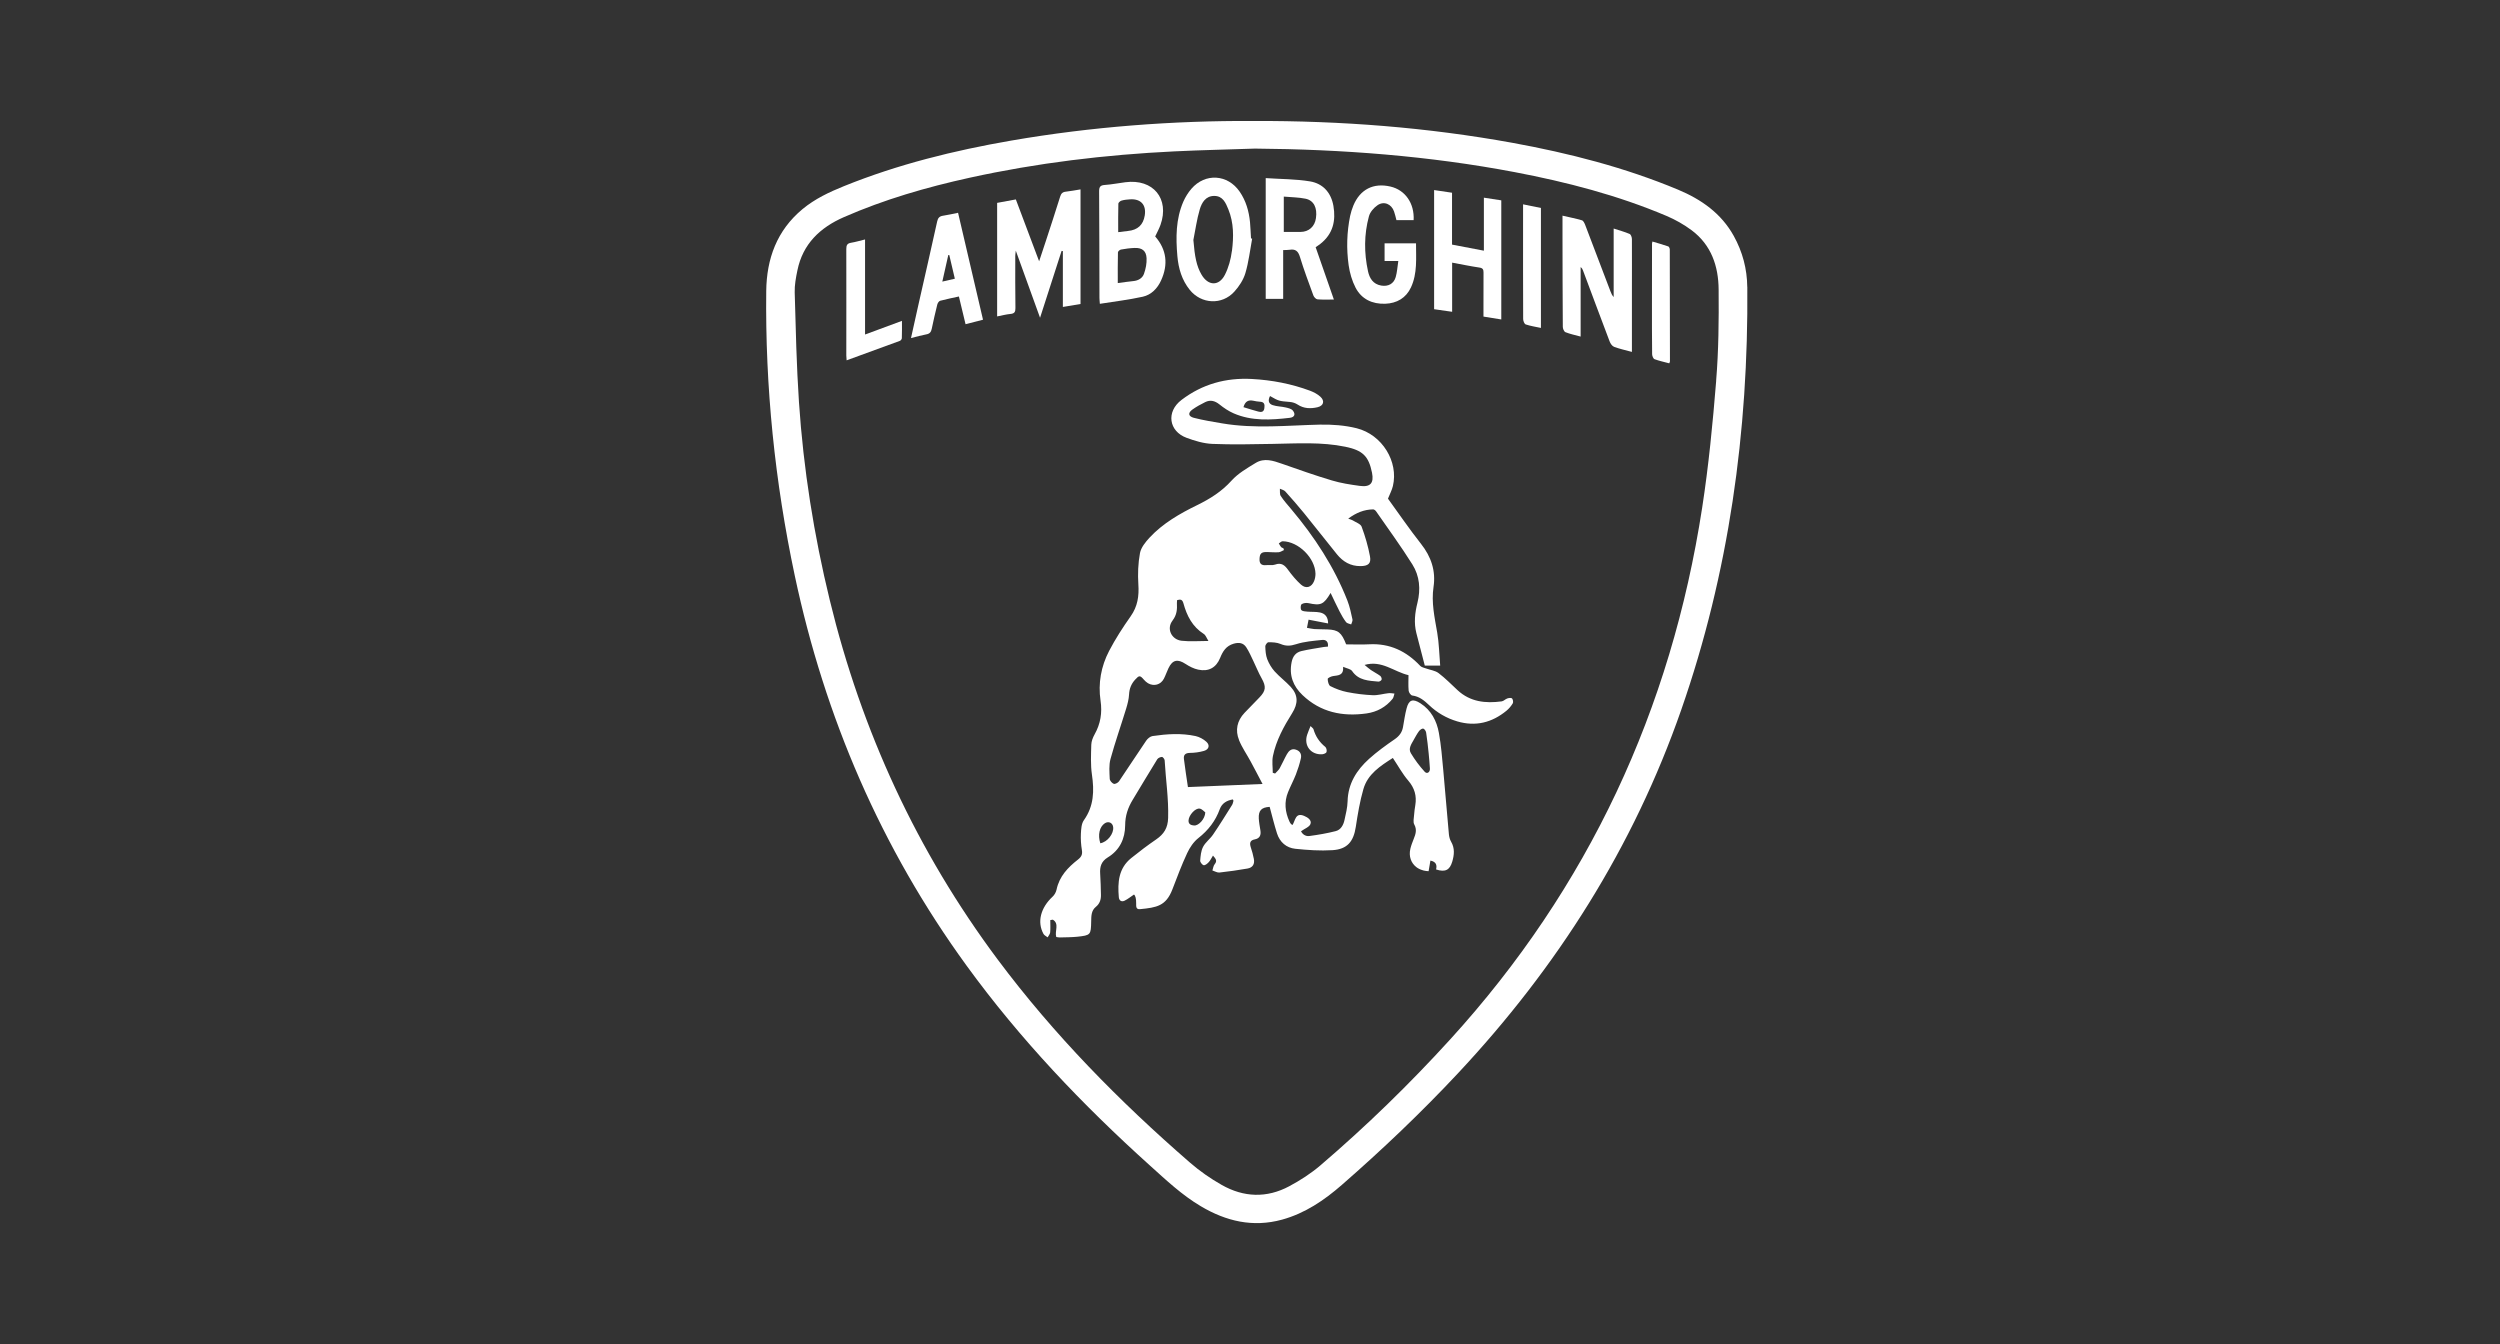 <svg width="186" height="100" viewBox="0 0 186 100" fill="none" xmlns="http://www.w3.org/2000/svg">
<rect x="0" y="0" width="186" height="100" fill="#333333" stroke="none"/>
<g clip-path="url(#clip0_7644_23434)">
<path d="M129.996 21.35C129.984 20.016 129.648 18.736 128.991 17.552C128.059 15.873 126.583 14.838 124.851 14.113C120.885 12.457 116.741 11.396 112.519 10.625C106.199 9.479 99.82 8.981 93.237 9C87.299 8.973 81.242 9.422 75.234 10.46C70.978 11.197 66.803 12.228 62.791 13.849C61.689 14.294 60.626 14.796 59.706 15.559C57.792 17.149 57.035 19.261 57.008 21.653C56.926 28.786 57.649 35.843 59.13 42.823C61.368 53.367 65.543 63.077 71.91 71.839C75.892 77.316 80.53 82.192 85.56 86.719C86.758 87.796 87.929 88.907 89.333 89.739C91.219 90.862 93.214 91.338 95.39 90.74C97.095 90.268 98.514 89.306 99.824 88.164C102.839 85.534 105.735 82.778 108.468 79.858C115.863 71.958 121.53 63.015 125.087 52.804C128.635 42.616 130.089 32.098 130 21.346L129.996 21.35ZM127.684 28.33C127.429 31.485 127.124 34.647 126.641 37.775C124.329 52.785 118.186 66.032 107.892 77.335C104.869 80.655 101.657 83.779 98.243 86.7C97.54 87.301 96.739 87.819 95.92 88.256C94.246 89.153 92.53 89.088 90.891 88.156C90.059 87.685 89.255 87.125 88.536 86.5C83.271 81.931 78.408 76.983 74.233 71.394C68.214 63.33 64.101 54.391 61.735 44.651C60.556 39.806 59.776 34.896 59.443 29.921C59.261 27.203 59.203 24.478 59.126 21.756C59.111 21.212 59.215 20.653 59.327 20.116C59.725 18.157 61.005 16.934 62.783 16.156C65.79 14.838 68.933 13.929 72.138 13.224C77.156 12.12 82.243 11.511 87.373 11.262C89.371 11.166 91.37 11.124 93.368 11.055C99.859 11.108 106.311 11.595 112.693 12.806C116.559 13.542 120.359 14.527 123.989 16.064C124.646 16.344 125.284 16.704 125.856 17.13C127.325 18.226 127.854 19.813 127.866 21.542C127.885 23.807 127.866 26.08 127.68 28.334L127.684 28.33Z" fill="white"/>
<path d="M124.19 27.031C123.822 26.931 123.451 26.855 123.099 26.724C123.003 26.69 122.922 26.483 122.918 26.356C122.902 25.076 122.906 23.796 122.906 22.516C122.906 21.048 122.906 19.58 122.91 18.111C122.91 18.085 122.922 18.058 122.941 17.97C123.335 18.089 123.733 18.2 124.12 18.334C124.178 18.353 124.232 18.483 124.232 18.564C124.24 21.339 124.24 24.114 124.244 26.889C124.244 26.927 124.217 26.962 124.193 27.031H124.19Z" fill="white"/>
<path d="M121.406 26.18C120.915 26.045 120.49 25.957 120.088 25.804C119.945 25.75 119.814 25.558 119.756 25.401C119.091 23.65 118.437 21.89 117.78 20.135C117.746 20.039 117.703 19.951 117.599 19.87V25.041C117.189 24.93 116.818 24.853 116.47 24.715C116.365 24.673 116.273 24.455 116.273 24.317C116.257 22.078 116.253 19.84 116.25 17.597C116.25 17.099 116.25 16.601 116.25 16.045C116.76 16.164 117.235 16.256 117.695 16.39C117.8 16.421 117.885 16.601 117.935 16.727C118.569 18.375 119.191 20.031 119.821 21.683C119.876 21.829 119.937 21.971 120.057 22.101V17.003C120.486 17.145 120.877 17.248 121.244 17.406C121.341 17.448 121.414 17.655 121.414 17.789C121.422 19.042 121.414 20.3 121.414 21.553C121.414 22.929 121.414 24.305 121.414 25.681C121.414 25.827 121.414 25.976 121.414 26.18H121.406Z" fill="white"/>
<path d="M113.316 15.202C113.799 15.302 114.22 15.39 114.645 15.474V24.398C114.247 24.313 113.868 24.256 113.513 24.137C113.412 24.102 113.323 23.876 113.323 23.738C113.312 21.339 113.316 18.935 113.316 16.532V15.198V15.202Z" fill="white"/>
<path d="M106.694 14.14C107.15 14.209 107.575 14.274 108.031 14.339V18.199C108.82 18.348 109.585 18.494 110.401 18.651V14.707C110.861 14.776 111.271 14.841 111.696 14.906V23.768C111.263 23.699 110.842 23.63 110.37 23.554C110.37 23.278 110.37 23.013 110.37 22.749C110.37 21.924 110.366 21.104 110.374 20.28C110.374 20.058 110.328 19.947 110.076 19.908C109.408 19.809 108.747 19.671 108.039 19.54V23.197C107.571 23.132 107.15 23.071 106.698 23.005V14.14H106.694Z" fill="white"/>
<path d="M105.174 16.378H103.895C103.833 16.148 103.79 15.937 103.717 15.734C103.524 15.178 102.963 14.937 102.484 15.271C102.205 15.462 101.927 15.788 101.846 16.102C101.483 17.448 101.483 18.82 101.78 20.184C101.896 20.709 102.159 21.143 102.762 21.246C103.28 21.334 103.698 21.116 103.841 20.614C103.945 20.25 103.968 19.859 104.034 19.418H103.013V18.103H105.352C105.348 19.207 105.464 20.33 104.977 21.38C104.61 22.17 103.926 22.569 103.056 22.599C102.097 22.63 101.301 22.258 100.856 21.407C100.59 20.893 100.419 20.299 100.338 19.724C100.168 18.506 100.203 17.275 100.45 16.064C100.504 15.803 100.59 15.543 100.69 15.293C101.189 14.09 102.182 13.584 103.446 13.879C104.544 14.132 105.244 15.125 105.174 16.382V16.378Z" fill="white"/>
<path d="M98.232 18.146C99.171 17.41 99.399 16.429 99.206 15.317C99.036 14.34 98.433 13.657 97.47 13.496C96.396 13.316 95.29 13.328 94.169 13.251V22.236H95.468V18.606C95.657 18.598 95.804 18.606 95.947 18.583C96.384 18.51 96.585 18.686 96.716 19.116C97.01 20.081 97.366 21.028 97.714 21.979C97.76 22.101 97.903 22.259 98.015 22.27C98.402 22.305 98.796 22.285 99.241 22.285C98.781 20.959 98.332 19.679 97.884 18.391C98.015 18.299 98.127 18.23 98.236 18.146H98.232ZM96.763 17.256H95.514V14.627C96.075 14.677 96.616 14.677 97.134 14.784C97.752 14.915 98.015 15.463 97.907 16.225C97.822 16.854 97.377 17.253 96.759 17.256H96.763Z" fill="white"/>
<path d="M93.075 17.739C93.051 17.337 93.036 16.93 93.001 16.528C92.92 15.712 92.7 14.937 92.228 14.255C91.339 12.963 89.669 12.856 88.641 14.044C88.397 14.328 88.192 14.658 88.041 14.999C87.477 16.302 87.477 17.674 87.597 19.058C87.678 19.974 87.929 20.836 88.517 21.565C89.375 22.63 90.918 22.715 91.838 21.695C92.193 21.304 92.51 20.817 92.657 20.319C92.904 19.487 93.001 18.613 93.16 17.755C93.129 17.751 93.102 17.743 93.071 17.735L93.075 17.739ZM91.652 18.678C91.575 19.28 91.409 19.901 91.134 20.442C90.689 21.312 89.878 21.277 89.387 20.422C89.023 19.794 88.888 19.096 88.787 17.854C88.942 17.095 89.043 16.317 89.263 15.577C89.41 15.079 89.7 14.573 90.345 14.577C90.979 14.577 91.196 15.098 91.389 15.574C91.799 16.578 91.791 17.636 91.656 18.682L91.652 18.678Z" fill="white"/>
<path d="M85.947 17.59C86.086 17.295 86.236 17.023 86.341 16.731C87.029 14.784 85.8 13.289 83.731 13.558C83.217 13.623 82.711 13.726 82.197 13.761C81.86 13.784 81.775 13.906 81.775 14.232C81.795 16.877 81.791 19.518 81.799 22.163C81.799 22.278 81.814 22.397 81.829 22.604C82.92 22.431 83.987 22.305 85.026 22.075C85.66 21.933 86.117 21.454 86.383 20.867C86.928 19.683 86.801 18.571 85.947 17.594V17.59ZM83.202 15.164C83.202 15.079 83.341 14.953 83.438 14.926C83.642 14.865 83.863 14.845 84.079 14.83C84.88 14.78 85.297 15.244 85.169 16.034C85.053 16.735 84.648 17.111 83.921 17.184C83.693 17.207 83.465 17.237 83.194 17.272C83.194 16.532 83.186 15.846 83.206 15.164H83.202ZM85.112 20.373C84.996 20.698 84.69 20.879 84.315 20.913C83.94 20.948 83.565 21.009 83.163 21.059C83.163 20.277 83.155 19.526 83.175 18.774C83.175 18.701 83.31 18.583 83.399 18.567C83.731 18.506 84.072 18.46 84.408 18.448C84.965 18.425 85.278 18.655 85.305 19.207C85.324 19.595 85.243 20.005 85.112 20.373Z" fill="white"/>
<path d="M74.187 23.55V15.094C74.651 15.01 75.103 14.925 75.579 14.837C76.147 16.355 76.711 17.85 77.311 19.441C77.5 18.877 77.658 18.406 77.809 17.938C78.169 16.834 78.532 15.734 78.876 14.627C78.946 14.408 79.046 14.289 79.286 14.262C79.649 14.224 80.005 14.151 80.391 14.09V22.618C79.97 22.687 79.549 22.76 79.077 22.837V18.682L78.984 18.666C78.459 20.292 77.933 21.921 77.38 23.642C76.769 21.955 76.193 20.361 75.575 18.647C75.555 18.854 75.536 18.946 75.536 19.038C75.536 20.334 75.528 21.629 75.548 22.921C75.552 23.209 75.474 23.331 75.177 23.358C74.856 23.389 74.539 23.473 74.183 23.542L74.187 23.55Z" fill="white"/>
<path d="M71.284 15.83C70.882 15.911 70.526 15.995 70.167 16.049C69.904 16.087 69.784 16.206 69.726 16.474C69.282 18.502 68.814 20.526 68.358 22.549C68.168 23.396 67.979 24.244 67.778 25.152C68.207 25.045 68.57 24.941 68.941 24.872C69.181 24.826 69.274 24.688 69.32 24.47C69.448 23.864 69.583 23.259 69.734 22.657C69.761 22.549 69.858 22.4 69.95 22.377C70.403 22.254 70.867 22.166 71.342 22.059C71.512 22.76 71.671 23.423 71.837 24.121C72.285 24.006 72.687 23.902 73.136 23.787C72.513 21.123 71.903 18.49 71.28 15.834L71.284 15.83ZM70.109 20.951C70.271 20.238 70.41 19.606 70.553 18.973C70.577 18.973 70.604 18.973 70.627 18.977C70.762 19.548 70.894 20.119 71.04 20.736C70.743 20.805 70.465 20.87 70.109 20.951Z" fill="white"/>
<path d="M64.36 17.812V24.888C65.284 24.547 66.166 24.221 67.105 23.872C67.105 24.336 67.113 24.747 67.097 25.157C67.097 25.229 67.02 25.337 66.95 25.36C65.644 25.843 64.333 26.318 62.988 26.809C62.976 26.655 62.965 26.552 62.965 26.452C62.965 23.811 62.973 21.17 62.965 18.529C62.965 18.257 63.023 18.108 63.317 18.062C63.649 18.008 63.974 17.908 64.356 17.816L64.36 17.812Z" fill="white"/>
<path d="M112.5 51.965C112.438 51.904 112.256 51.926 112.144 51.965C111.993 52.015 111.87 52.164 111.723 52.183C110.521 52.344 109.388 52.222 108.449 51.355C107.981 50.922 107.536 50.462 107.03 50.079C106.779 49.887 106.411 49.849 106.098 49.734C105.951 49.68 105.766 49.65 105.665 49.542C104.633 48.446 103.4 47.852 101.858 47.936C101.289 47.967 100.717 47.94 100.153 47.94C99.809 47.055 99.561 46.859 98.757 46.829C98.433 46.817 98.104 46.821 97.779 46.802C97.609 46.79 97.443 46.744 97.238 46.71C97.277 46.511 97.308 46.357 97.358 46.104C97.864 46.2 98.332 46.292 98.811 46.384C98.811 45.943 98.618 45.652 98.208 45.568C97.907 45.506 97.59 45.533 97.281 45.506C97.118 45.491 96.909 45.487 96.82 45.387C96.747 45.303 96.759 45.016 96.836 44.958C96.96 44.866 97.184 44.839 97.346 44.874C98.259 45.073 98.483 44.989 98.997 44.115C99.24 44.617 99.442 45.065 99.67 45.502C99.809 45.775 99.963 46.043 100.149 46.288C100.222 46.384 100.396 46.403 100.528 46.457C100.563 46.334 100.648 46.2 100.624 46.089C100.52 45.617 100.423 45.138 100.249 44.69C99.264 42.175 97.802 39.944 96.067 37.882C95.796 37.56 95.514 37.246 95.286 36.897C95.197 36.763 95.24 36.541 95.224 36.361C95.363 36.426 95.537 36.46 95.63 36.568C96.102 37.089 96.565 37.622 97.01 38.166C97.837 39.185 98.645 40.221 99.469 41.24C99.917 41.792 100.481 42.126 101.224 42.118C101.784 42.114 102.028 41.934 101.927 41.393C101.788 40.642 101.571 39.902 101.305 39.185C101.227 38.975 100.872 38.864 100.64 38.714C100.57 38.668 100.477 38.653 100.307 38.588C100.91 38.139 101.498 37.909 102.163 37.898C102.236 37.898 102.337 37.978 102.383 38.047C103.292 39.358 104.235 40.646 105.082 41.995C105.623 42.858 105.708 43.843 105.457 44.851C105.271 45.59 105.186 46.338 105.375 47.093C105.58 47.91 105.797 48.722 106.005 49.523H107.15C107.076 48.672 107.065 47.86 106.929 47.07C106.736 45.939 106.481 44.832 106.655 43.666C106.833 42.474 106.481 41.42 105.723 40.462C104.853 39.358 104.061 38.197 103.265 37.1C103.4 36.759 103.558 36.472 103.632 36.161C104.061 34.356 102.843 32.34 100.934 31.861C100.052 31.642 99.105 31.573 98.189 31.592C95.769 31.65 93.349 31.91 90.937 31.5C90.23 31.381 89.514 31.263 88.822 31.086C88.401 30.975 88.37 30.715 88.722 30.465C89.019 30.255 89.34 30.078 89.669 29.917C90.048 29.73 90.388 29.818 90.724 30.086C91.049 30.347 91.405 30.588 91.784 30.753C93.133 31.339 94.547 31.251 95.962 31.086C96.314 31.044 96.407 30.818 96.187 30.546C96.075 30.408 95.835 30.354 95.641 30.312C95.328 30.239 94.996 30.243 94.694 30.143C94.381 30.044 94.319 29.791 94.49 29.465C95.151 29.844 95.151 29.837 95.97 29.906C96.163 29.921 96.376 29.99 96.538 30.097C97.01 30.408 97.513 30.416 98.027 30.297C98.471 30.193 98.583 29.833 98.239 29.519C98.027 29.323 97.748 29.177 97.478 29.074C96.078 28.553 94.629 28.277 93.136 28.196C91.204 28.093 89.453 28.576 87.902 29.756C86.743 30.638 86.963 32.083 88.273 32.57C88.888 32.8 89.553 32.999 90.202 33.026C91.695 33.087 93.195 33.053 94.691 33.026C96.5 32.995 98.309 32.869 100.103 33.24C101.374 33.505 101.827 33.927 102.078 35.172C102.233 35.939 101.958 36.261 101.166 36.15C100.466 36.054 99.758 35.947 99.086 35.743C97.837 35.372 96.612 34.935 95.382 34.505C94.725 34.275 94.06 34.049 93.419 34.444C92.785 34.831 92.108 35.222 91.625 35.759C90.894 36.571 90.028 37.112 89.066 37.583C87.771 38.216 86.515 38.936 85.525 40.002C85.22 40.332 84.891 40.738 84.814 41.152C84.674 41.911 84.644 42.704 84.694 43.478C84.752 44.349 84.64 45.119 84.122 45.851C83.538 46.679 82.985 47.534 82.517 48.431C81.918 49.581 81.69 50.846 81.88 52.122C82.015 53.038 81.88 53.851 81.435 54.644C81.308 54.874 81.199 55.15 81.192 55.407C81.172 56.143 81.133 56.894 81.238 57.619C81.416 58.834 81.392 59.968 80.639 61.026C80.453 61.287 80.438 61.689 80.418 62.03C80.399 62.433 80.426 62.843 80.492 63.242C80.546 63.56 80.465 63.744 80.202 63.951C79.456 64.533 78.814 65.2 78.609 66.182C78.57 66.369 78.458 66.58 78.315 66.71C77.422 67.538 77.148 68.596 77.635 69.482C77.697 69.593 77.84 69.654 77.944 69.739C78.01 69.616 78.122 69.497 78.134 69.367C78.161 69.064 78.141 68.757 78.141 68.455C78.203 68.443 78.269 68.435 78.331 68.424C78.837 68.723 78.451 69.279 78.586 69.712C78.667 69.723 78.756 69.75 78.849 69.746C79.282 69.735 79.722 69.735 80.152 69.693C81.149 69.585 81.164 69.555 81.184 68.554C81.192 68.163 81.184 67.753 81.528 67.473C81.822 67.236 81.918 66.929 81.91 66.58C81.899 66.055 81.887 65.53 81.853 65.005C81.818 64.491 81.93 64.089 82.421 63.79C83.302 63.253 83.708 62.402 83.712 61.402C83.712 60.7 83.917 60.087 84.276 59.501C84.887 58.496 85.482 57.484 86.101 56.488C86.163 56.392 86.329 56.319 86.453 56.315C86.515 56.315 86.642 56.472 86.65 56.565C86.731 57.994 86.951 59.409 86.909 60.854C86.889 61.601 86.596 62.057 86.02 62.452C85.382 62.889 84.763 63.357 84.164 63.84C83.217 64.602 83.144 65.656 83.24 66.753C83.263 67.006 83.438 67.124 83.673 67.01C83.913 66.891 84.129 66.714 84.369 66.553C84.48 66.645 84.534 66.865 84.531 67.213C84.531 67.42 84.504 67.669 84.81 67.642C86.055 67.523 86.75 67.408 87.226 66.17C87.574 65.266 87.914 64.353 88.324 63.475C88.517 63.058 88.803 62.632 89.159 62.352C89.897 61.77 90.434 61.08 90.751 60.202C90.91 59.765 91.273 59.55 91.725 59.478C91.753 59.539 91.776 59.566 91.768 59.589C91.737 59.692 91.722 59.803 91.664 59.892C91.2 60.631 90.74 61.375 90.249 62.096C90.032 62.417 89.684 62.667 89.51 63.004C89.352 63.307 89.321 63.686 89.294 64.035C89.286 64.146 89.453 64.357 89.557 64.372C89.673 64.388 89.835 64.25 89.936 64.139C90.056 64.008 90.129 63.84 90.245 63.656C90.446 63.886 90.585 64.039 90.373 64.296C90.272 64.415 90.257 64.606 90.202 64.763C90.376 64.817 90.558 64.932 90.721 64.917C91.424 64.84 92.124 64.74 92.82 64.618C93.202 64.549 93.361 64.288 93.287 63.901C93.233 63.61 93.152 63.322 93.059 63.042C92.959 62.732 92.99 62.517 93.365 62.448C93.736 62.375 93.829 62.122 93.774 61.781C93.728 61.49 93.67 61.195 93.654 60.9C93.624 60.294 93.856 60.068 94.463 60.03C94.644 60.697 94.803 61.36 95.011 62.011C95.22 62.659 95.707 63.081 96.372 63.15C97.284 63.245 98.216 63.311 99.132 63.253C100.242 63.184 100.706 62.609 100.872 61.517C101.015 60.574 101.173 59.623 101.436 58.711C101.757 57.588 102.7 56.986 103.628 56.392C104.026 56.986 104.343 57.576 104.772 58.075C105.244 58.627 105.414 59.213 105.298 59.907C105.259 60.145 105.225 60.386 105.209 60.627C105.194 60.869 105.12 61.157 105.221 61.34C105.437 61.735 105.321 62.065 105.178 62.421C105.085 62.659 104.989 62.901 104.931 63.146C104.799 63.709 104.981 64.204 105.371 64.51C105.406 64.537 105.441 64.56 105.476 64.583C105.515 64.606 105.549 64.629 105.592 64.648C105.63 64.668 105.673 64.687 105.716 64.702C105.777 64.729 105.847 64.748 105.917 64.767C106.033 64.794 106.156 64.813 106.288 64.817C106.33 64.56 106.377 64.303 106.423 64.027C106.856 64.116 106.922 64.372 106.844 64.687C107.525 64.909 107.861 64.737 108.047 64.108C108.197 63.598 108.244 63.108 107.962 62.621C107.869 62.464 107.818 62.264 107.799 62.08C107.652 60.497 107.529 58.914 107.382 57.331C107.293 56.392 107.223 55.449 107.053 54.525C106.891 53.632 106.485 52.839 105.673 52.321C105.112 51.961 104.815 52.061 104.649 52.709C104.529 53.165 104.467 53.632 104.382 54.1C104.312 54.495 104.1 54.767 103.763 55.001C103.106 55.453 102.453 55.924 101.861 56.457C100.93 57.297 100.292 58.305 100.261 59.619C100.249 60.087 100.13 60.555 100.029 61.015C99.948 61.383 99.758 61.739 99.376 61.835C98.734 62 98.077 62.111 97.42 62.199C97.103 62.241 96.882 62.034 96.797 61.846C97.072 61.647 97.416 61.528 97.497 61.31C97.609 61.015 97.292 60.812 97.022 60.7C96.368 60.428 96.376 61.061 96.159 61.383C96.102 61.34 96.063 61.325 96.04 61.294C96.001 61.241 95.962 61.183 95.935 61.122C95.607 60.401 95.529 59.669 95.835 58.926C96.013 58.489 96.237 58.071 96.411 57.63C96.561 57.243 96.689 56.844 96.782 56.438C96.855 56.131 96.739 55.874 96.407 55.771C96.078 55.668 95.885 55.871 95.746 56.112C95.553 56.453 95.402 56.814 95.212 57.155C95.127 57.304 94.984 57.419 94.868 57.55C94.81 57.534 94.752 57.515 94.694 57.496C94.694 57.078 94.625 56.645 94.706 56.246C94.946 55.081 95.514 54.05 96.14 53.053C96.585 52.344 96.596 51.723 96.028 51.102C95.653 50.696 95.201 50.359 94.83 49.949C94.598 49.688 94.408 49.366 94.281 49.04C94.169 48.745 94.149 48.408 94.138 48.086C94.134 47.982 94.288 47.783 94.37 47.783C94.671 47.783 95 47.794 95.27 47.91C95.672 48.082 96.005 48.067 96.43 47.929C97.049 47.729 97.721 47.679 98.375 47.611C98.672 47.58 98.846 47.768 98.796 48.109C98.684 48.12 98.576 48.12 98.471 48.139C97.922 48.235 97.37 48.312 96.832 48.438C96.415 48.534 96.187 48.818 96.098 49.259C95.897 50.244 96.206 51.045 96.909 51.716C98.251 52.996 99.878 53.329 101.668 53.08C102.453 52.969 103.11 52.605 103.609 51.992C103.69 51.892 103.701 51.731 103.748 51.601C103.597 51.589 103.442 51.555 103.296 51.574C102.909 51.616 102.522 51.739 102.14 51.723C101.502 51.697 100.864 51.616 100.238 51.493C99.805 51.409 99.376 51.248 98.981 51.049C98.85 50.984 98.784 50.7 98.781 50.512C98.781 50.443 99.028 50.324 99.175 50.301C99.554 50.24 99.979 50.271 99.929 49.611C100.215 49.738 100.493 49.772 100.597 49.926C101.081 50.635 101.827 50.642 102.553 50.712C102.635 50.719 102.774 50.631 102.793 50.562C102.816 50.481 102.758 50.34 102.689 50.286C102.472 50.125 102.225 50.006 102.001 49.853C101.846 49.749 101.707 49.619 101.525 49.47C102.816 49.102 103.701 49.979 104.792 50.232C104.792 50.608 104.768 50.999 104.803 51.386C104.815 51.52 104.966 51.735 105.074 51.746C105.6 51.815 105.963 52.118 106.322 52.459C106.922 53.03 107.625 53.437 108.418 53.671C109.778 54.073 111 53.766 112.078 52.881C112.264 52.728 112.426 52.536 112.55 52.329C112.6 52.245 112.569 52.045 112.5 51.972V51.965ZM93.245 29.814C93.403 29.844 93.566 29.883 93.728 29.887C94.076 29.898 94.107 30.097 94.068 30.373C94.026 30.669 93.829 30.676 93.62 30.622C93.256 30.531 92.901 30.408 92.514 30.293C92.638 29.852 92.885 29.741 93.245 29.814ZM105.174 55.054C105.302 54.832 105.422 54.602 105.572 54.399C105.642 54.303 105.801 54.188 105.889 54.207C105.982 54.23 106.091 54.395 106.106 54.51C106.187 55.027 106.241 55.553 106.295 56.074C106.334 56.434 106.357 56.798 106.384 57.162C106.411 57.446 106.179 57.615 105.998 57.419C105.611 56.998 105.263 56.526 104.969 56.039C104.765 55.698 105 55.365 105.174 55.058V55.054ZM87.237 46.166C87.566 45.74 87.585 45.326 87.562 44.862C87.562 44.797 87.57 44.732 87.574 44.651C87.829 44.571 87.968 44.598 88.049 44.893C88.3 45.809 88.71 46.625 89.561 47.166C89.704 47.254 89.766 47.465 89.909 47.687C89.178 47.687 88.54 47.745 87.91 47.672C87.152 47.584 86.77 46.771 87.237 46.173V46.166ZM81.864 62.743C81.663 62.115 81.802 61.517 82.197 61.252C82.471 61.072 82.78 61.21 82.819 61.532C82.881 62.019 82.394 62.648 81.864 62.739V62.743ZM88.842 61.417C88.621 61.402 88.405 61.325 88.428 61.03C88.455 60.643 88.931 60.11 89.255 60.16C89.429 60.187 89.58 60.371 89.673 60.44C89.657 60.934 89.178 61.44 88.846 61.417H88.842ZM92.182 55.062C92.406 55.618 92.761 56.12 93.048 56.653C93.334 57.178 93.608 57.711 93.933 58.328C92.027 58.404 90.253 58.481 88.382 58.558C88.277 57.849 88.169 57.162 88.084 56.472C88.045 56.158 88.192 56.02 88.532 56.016C88.88 56.013 89.24 55.963 89.576 55.867C89.947 55.76 90.036 55.445 89.754 55.188C89.537 54.989 89.236 54.828 88.95 54.763C87.887 54.533 86.812 54.606 85.745 54.763C85.575 54.79 85.382 54.951 85.278 55.104C84.593 56.105 83.94 57.124 83.256 58.128C83.182 58.239 82.958 58.355 82.862 58.316C82.73 58.266 82.568 58.078 82.564 57.944C82.544 57.45 82.494 56.932 82.622 56.465C82.966 55.208 83.403 53.973 83.785 52.724C83.89 52.379 83.983 52.022 84.002 51.666C84.025 51.237 84.164 50.884 84.45 50.57C84.756 50.236 84.814 50.232 85.107 50.57C85.196 50.669 85.297 50.765 85.413 50.834C85.853 51.087 86.36 50.945 86.592 50.497C86.723 50.248 86.808 49.975 86.932 49.719C87.234 49.086 87.616 49.01 88.204 49.397C88.49 49.584 88.819 49.753 89.151 49.822C89.916 49.987 90.485 49.676 90.778 48.948C90.98 48.454 91.219 48.055 91.787 47.89C92.189 47.775 92.502 47.829 92.719 48.155C92.932 48.481 93.086 48.841 93.256 49.194C93.461 49.615 93.631 50.056 93.863 50.462C94.211 51.079 94.188 51.394 93.693 51.9C93.322 52.279 92.955 52.655 92.591 53.038C92.035 53.628 91.888 54.33 92.186 55.062H92.182ZM95.839 42.405C95.584 42.049 95.332 41.834 94.861 42.007C94.667 42.076 94.428 42.022 94.215 42.045C93.852 42.083 93.689 41.945 93.709 41.57C93.728 41.182 93.848 41.06 94.273 41.071C94.559 41.079 94.845 41.106 95.127 41.087C95.263 41.079 95.39 40.983 95.525 40.926C95.514 40.88 95.502 40.838 95.487 40.792C95.429 40.761 95.355 40.746 95.313 40.7C95.243 40.619 95.201 40.519 95.143 40.431C95.24 40.374 95.336 40.266 95.433 40.27C96.608 40.286 97.849 41.52 97.872 42.689C97.872 42.873 97.837 43.068 97.768 43.237C97.578 43.701 97.165 43.827 96.793 43.494C96.434 43.172 96.121 42.792 95.835 42.401L95.839 42.405Z" fill="white"/>
<path d="M97.505 54.019C97.621 54.141 97.702 54.187 97.722 54.252C97.876 54.785 98.166 55.218 98.603 55.571C98.688 55.64 98.73 55.847 98.692 55.958C98.665 56.038 98.479 56.111 98.363 56.119C97.524 56.161 96.999 55.479 97.246 54.682C97.312 54.475 97.404 54.275 97.505 54.015V54.019Z" fill="white"/>
</g>
<defs>
<clipPath id="clip0_7644_23434">
<rect width="73" height="82" fill="white" transform="translate(57 9)"/>
</clipPath>
</defs>
</svg>
